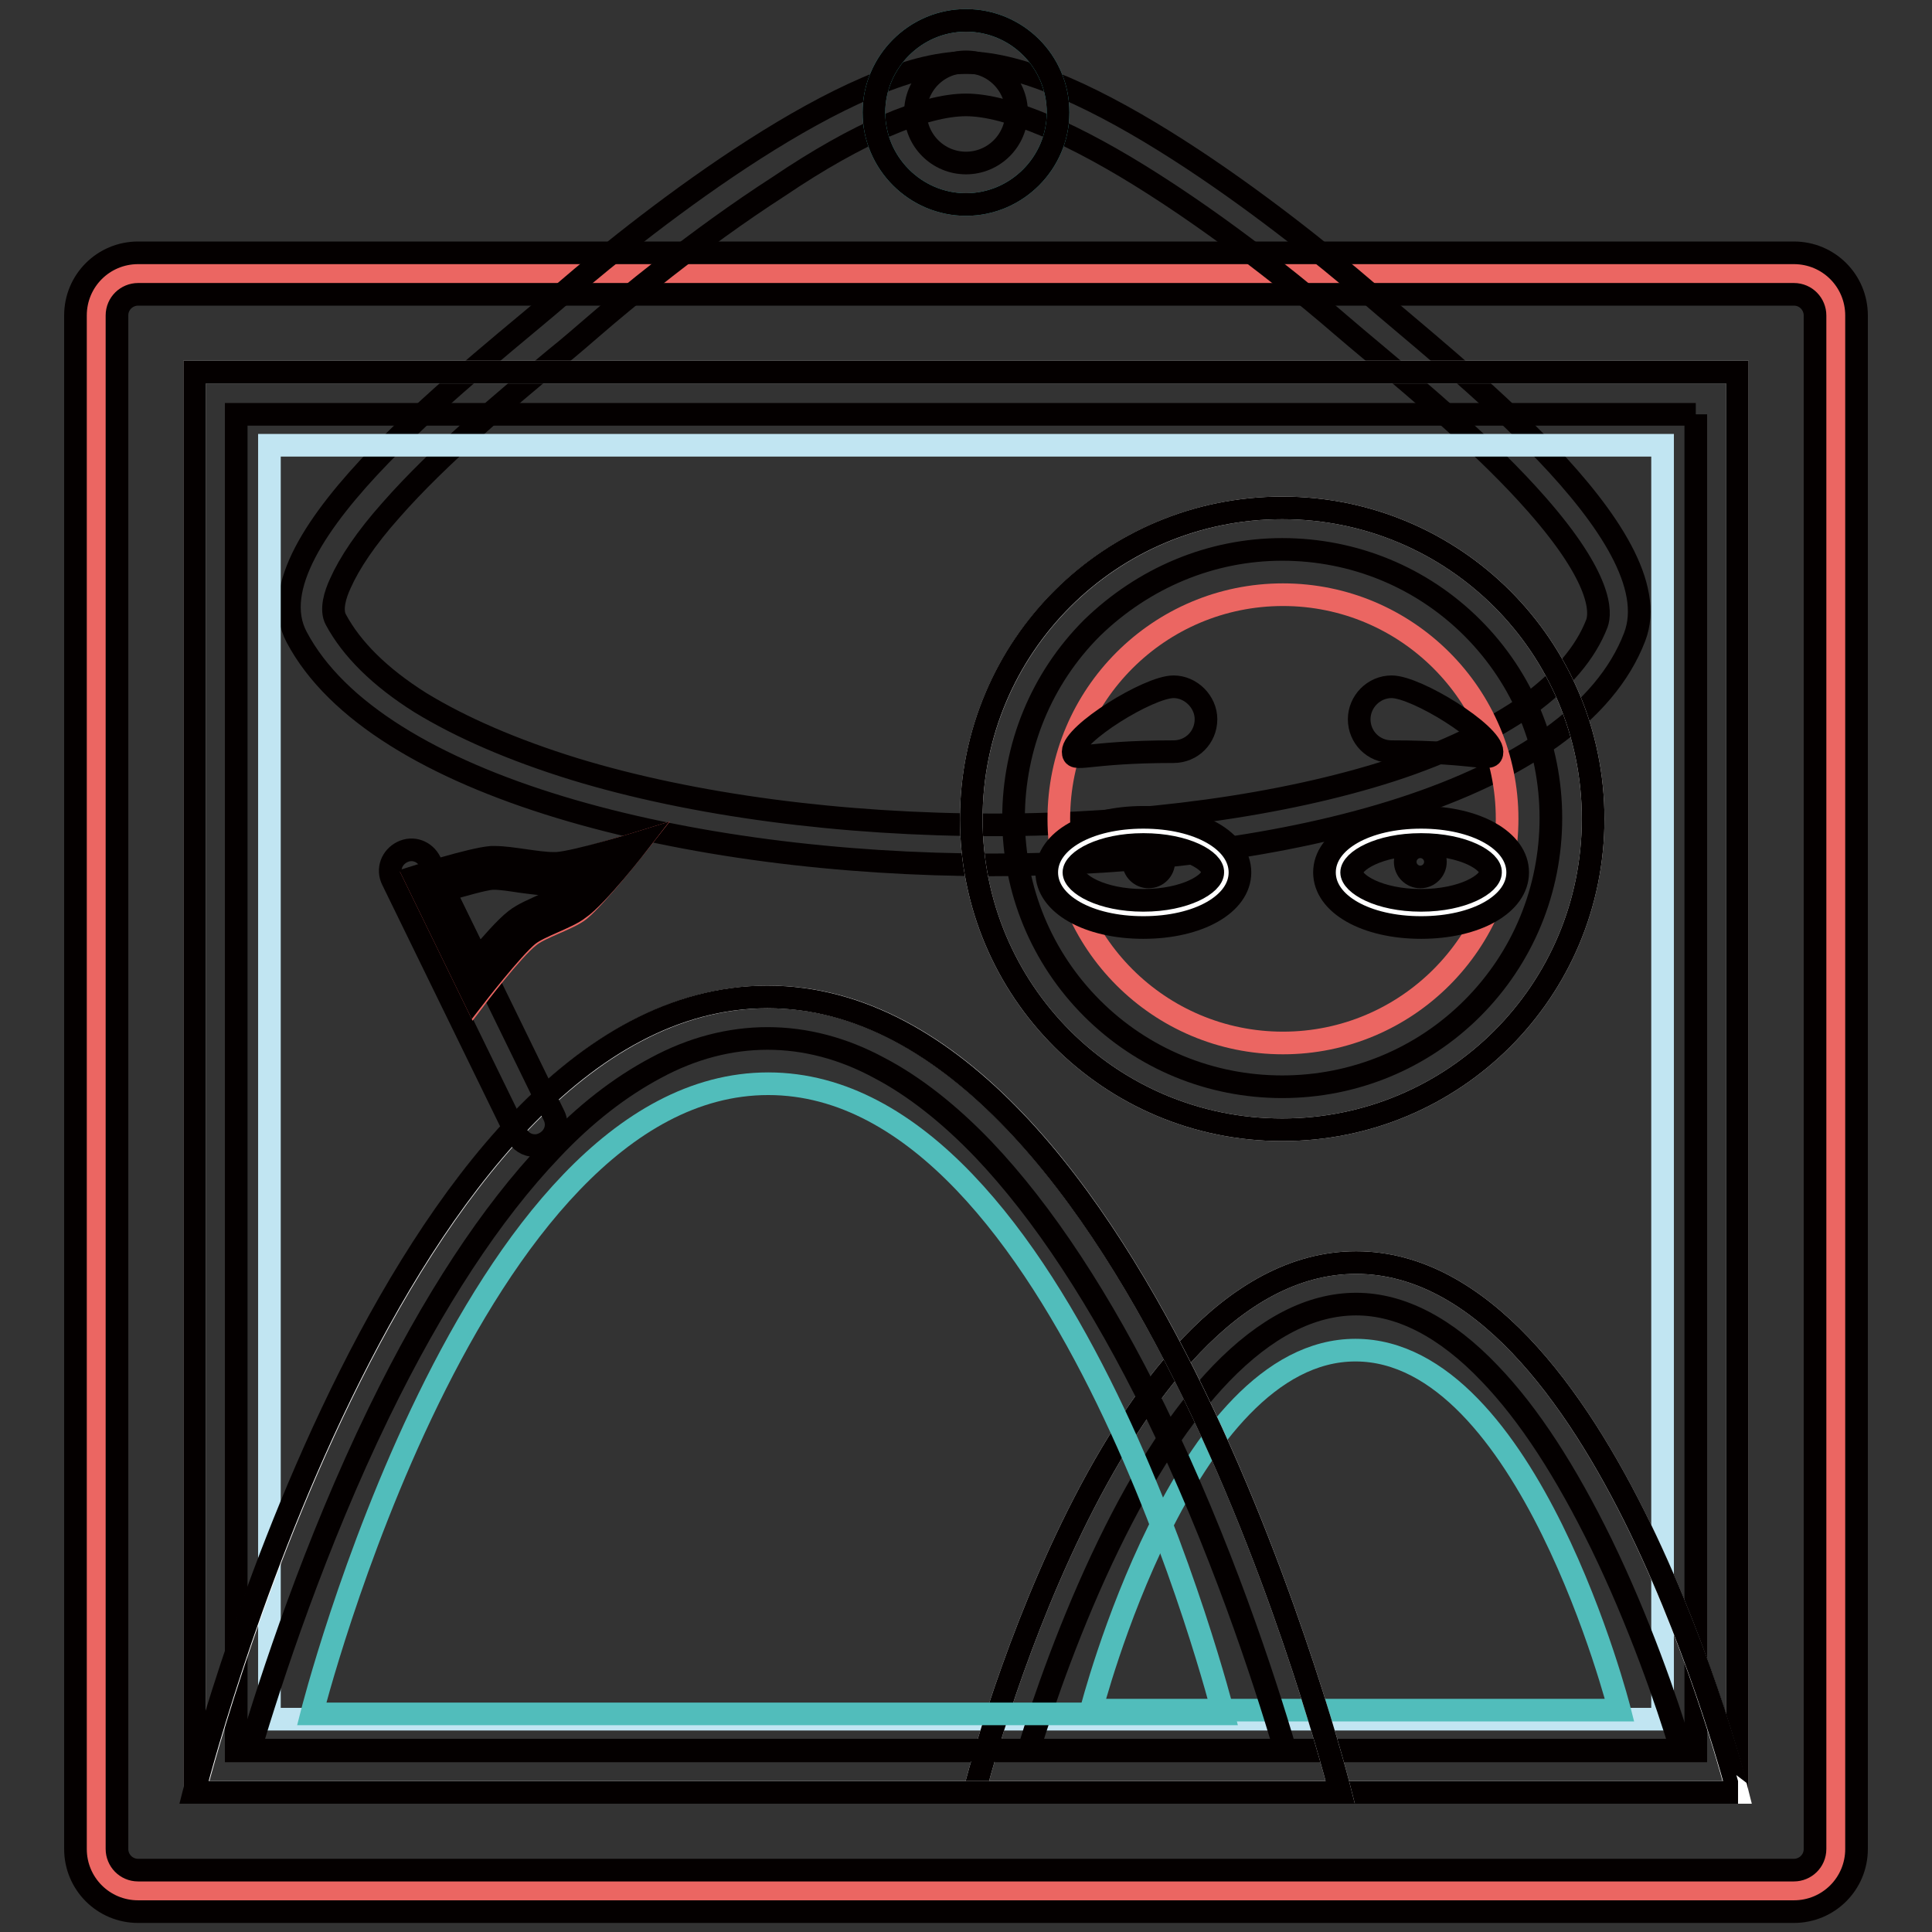 <?xml version="1.0" encoding="utf-8"?>
<!-- Svg Vector Icons : http://www.onlinewebfonts.com/icon -->
<!DOCTYPE svg PUBLIC "-//W3C//DTD SVG 1.1//EN" "http://www.w3.org/Graphics/SVG/1.1/DTD/svg11.dtd">
<svg version="1.1" xmlns="http://www.w3.org/2000/svg" xmlns:xlink="http://www.w3.org/1999/xlink" x="0px" y="0px" viewBox="0 0 256 256" enable-background="new 0 0 256 256" xml:space="preserve">
<rect x="0" y="0" width="256" height="256" fill="#333333" stroke="none"/>
<g> <path stroke-width="3" fill-opacity="0" stroke="#eb6662"  d="M243.2,245c0,3.1-2.5,5.5-5.5,5.5H18.3c-3.1,0-5.5-2.5-5.5-5.5V41.8c0-3.1,2.5-5.5,5.5-5.5h219.4 c3.1,0,5.5,2.5,5.5,5.5V245L243.2,245z"/> <path stroke-width="3" fill-opacity="0" stroke="#040000"  d="M237.7,253.3H18.3c-4.6,0-8.3-3.7-8.3-8.3V41.8c0-4.6,3.7-8.3,8.3-8.3h219.4c4.6,0,8.3,3.7,8.3,8.3V245 C246,249.6,242.3,253.3,237.7,253.3L237.7,253.3z M18.3,39c-1.5,0-2.8,1.2-2.8,2.8V245c0,1.5,1.2,2.8,2.8,2.8h219.4 c1.5,0,2.8-1.2,2.8-2.8V41.8c0-1.5-1.2-2.8-2.8-2.8H18.3z"/> <path stroke-width="3" fill-opacity="0" stroke="#040000"  d="M128,13.9c5.5,0,14.4,3.8,25,10.6c11.1,7.1,20.9,15.3,24.6,18.5c1.3,1.1,2.8,2.4,4.5,3.8 c6.3,5.3,15,12.6,21.5,20c8.8,10,8.5,14.4,8,15.8c-1.5,3.9-4.6,7.5-9.1,10.8c-4.7,3.3-10.8,6.3-18.2,8.7c-14.3,4.6-33,7.2-52.6,7.2 c-20.1,0-39.9-2.6-55.6-7.4c-8.1-2.5-15-5.5-20.4-8.8c-5.4-3.4-9.1-7.1-11.2-11c-0.7-1.3-0.1-3.3,0.6-4.8c1.2-2.7,3.4-6,6.7-9.7 c6.4-7.3,15.3-14.7,21.8-20.1c2-1.6,3.7-3.1,5.1-4.3c3.7-3.2,13.5-11.4,24.5-18.5C113.7,17.6,122.5,13.9,128,13.9 M128,8.3 c-15.3,0-41.6,20.4-53.2,30.4c-10.9,9.5-42.3,32.9-35.5,45.7c10.5,19.9,51.9,30.2,92.2,30.2c39.2,0,77.3-9.8,85.1-30.2 c5.2-13.5-24.5-36.2-35.4-45.7C169.7,28.8,143.3,8.3,128,8.3L128,8.3z"/> <path stroke-width="3" fill-opacity="0" stroke="#51bdbb"  d="M140.2,14.9c0,6.7-5.5,12.2-12.2,12.2c-6.7,0-12.2-5.5-12.2-12.2c0-6.7,5.5-12.2,12.2-12.2 C134.7,2.7,140.2,8.1,140.2,14.9z"/> <path stroke-width="3" fill-opacity="0" stroke="#040000"  d="M128,8.2c3.7,0,6.7,3,6.7,6.7c0,3.7-3,6.7-6.7,6.7s-6.7-3-6.7-6.7C121.3,11.2,124.3,8.2,128,8.2 M128,2.7 c-6.7,0-12.2,5.5-12.2,12.2c0,6.7,5.5,12.2,12.2,12.2c6.7,0,12.2-5.5,12.2-12.2C140.2,8.1,134.7,2.7,128,2.7z"/> <path stroke-width="3" fill-opacity="0" stroke="#ffffff"  d="M25.8,49.3h204.4v188.2H25.8V49.3z"/> <path stroke-width="3" fill-opacity="0" stroke="#040000"  d="M224.7,54.9V232H31.3V54.9H224.7 M230.2,49.3H25.8v188.2h204.4V49.3L230.2,49.3z"/> <path stroke-width="3" fill-opacity="0" stroke="#c1e5f2"  d="M35.7,59h184.6v168.8H35.7V59z"/> <path stroke-width="3" fill-opacity="0" stroke="#ffffff"  d="M128.7,108.5c0,22.8,18.4,41.2,41.2,41.2s41.2-18.4,41.2-41.2s-18.4-41.2-41.2-41.2S128.7,85.8,128.7,108.5 z"/> <path stroke-width="3" fill-opacity="0" stroke="#040000"  d="M169.9,72.8c9.5,0,18.5,3.7,25.2,10.4s10.4,15.7,10.4,25.2c0,9.5-3.7,18.5-10.4,25.2 c-6.7,6.7-15.7,10.4-25.2,10.4c-9.5,0-18.5-3.7-25.2-10.4c-6.7-6.7-10.4-15.7-10.4-25.2c0-9.5,3.7-18.5,10.4-25.2 C151.5,76.6,160.4,72.8,169.9,72.8 M169.9,67.3c-22.8,0-41.2,18.4-41.2,41.2s18.4,41.2,41.2,41.2s41.2-18.4,41.2-41.2 S192.7,67.3,169.9,67.3L169.9,67.3z"/> <path stroke-width="3" fill-opacity="0" stroke="#eb6662"  d="M140.3,108.5c0,16.4,13.3,29.7,29.7,29.7c16.4,0,29.7-13.3,29.7-29.7c0,0,0,0,0,0 c0-16.4-13.3-29.7-29.7-29.7S140.3,92.1,140.3,108.5C140.3,108.5,140.3,108.5,140.3,108.5z"/> <path stroke-width="3" fill-opacity="0" stroke="#040000"  d="M159.8,95.3c0,2.4-1.9,4.3-4.3,4.3c-11.8,0-13.3,1.5-13.3,0c0-2.4,10-8.6,13.3-8.6 C157.8,91,159.8,93,159.8,95.3z M180.1,95.3c0,2.4,1.9,4.3,4.3,4.3c11.8,0,13.3,1.5,13.3,0c0-2.4-10-8.6-13.3-8.6 C182,91,180.1,93,180.1,95.3z"/> <path stroke-width="3" fill-opacity="0" stroke="#ffffff"  d="M140.5,115.6c0,3,4.9,5.5,11,5.5c6.1,0,11-2.5,11-5.5l0,0c0-3-4.9-5.5-11-5.5 C145.5,110.1,140.5,112.6,140.5,115.6z"/> <path stroke-width="3" fill-opacity="0" stroke="#040000"  d="M151.5,122.9c-7.3,0-12.8-3.1-12.8-7.3c0-4.2,5.5-7.3,12.8-7.3c7.3,0,12.8,3.1,12.8,7.3 C164.3,119.8,158.8,122.9,151.5,122.9z M151.5,111.9c-5.6,0-9.2,2.2-9.2,3.7c0,1.5,3.6,3.7,9.2,3.7c5.6,0,9.2-2.2,9.2-3.7 C160.8,114.1,157.2,111.9,151.5,111.9z"/> <path stroke-width="3" fill-opacity="0" stroke="#040000"  d="M150.2,114.2c0,1.1,0.9,2,2,2c1.1,0,2-0.9,2-2c0,0,0,0,0,0c0-1.1-0.9-2-2-2 C151.1,112.2,150.2,113.1,150.2,114.2C150.2,114.2,150.2,114.2,150.2,114.2z"/> <path stroke-width="3" fill-opacity="0" stroke="#ffffff"  d="M177.3,115.6c0,3,4.9,5.5,11,5.5s11-2.5,11-5.5l0,0c0-3-4.9-5.5-11-5.5S177.3,112.6,177.3,115.6z"/> <path stroke-width="3" fill-opacity="0" stroke="#040000"  d="M188.3,122.9c-7.3,0-12.8-3.1-12.8-7.3c0-4.2,5.5-7.3,12.8-7.3s12.8,3.1,12.8,7.3 C201.1,119.8,195.6,122.9,188.3,122.9z M188.3,111.9c-5.6,0-9.2,2.2-9.2,3.7c0,1.5,3.6,3.7,9.2,3.7c5.6,0,9.2-2.2,9.2-3.7 C197.6,114.1,194,111.9,188.3,111.9L188.3,111.9z"/> <path stroke-width="3" fill-opacity="0" stroke="#040000"  d="M186.2,114.2c0,1.1,0.9,2,2,2c1.1,0,2-0.9,2-2c0,0,0,0,0,0c0-1.1-0.9-2-2-2S186.2,113.1,186.2,114.2 C186.2,114.2,186.2,114.2,186.2,114.2z"/> <path stroke-width="3" fill-opacity="0" stroke="#ffffff"  d="M230.2,237.5H129.1c0,0,17.6-70.2,50.6-70.2C212.6,167.3,230.2,237.5,230.2,237.5L230.2,237.5z"/> <path stroke-width="3" fill-opacity="0" stroke="#040000"  d="M179.7,172.8c5.9,0,11.9,3.1,17.7,9.2c5.2,5.4,10.1,13,14.8,22.6c5,10.3,8.6,20.7,10.6,27.3h-86.5 c2-6.5,5.6-16.9,10.6-27.2c4.7-9.7,9.7-17.3,14.9-22.7C167.7,175.9,173.7,172.8,179.7,172.8 M179.7,167.3 c-33,0-50.6,70.2-50.6,70.2h101.2C230.2,237.5,212.6,167.3,179.7,167.3z"/> <path stroke-width="3" fill-opacity="0" stroke="#51bdbb"  d="M214.6,226.6h-70c0,0,12.2-47.7,35-47.7C202.5,178.9,214.6,226.6,214.6,226.6z"/> <path stroke-width="3" fill-opacity="0" stroke="#ffffff"  d="M177.6,237.5H25.8c0,0,26.5-105.4,76-105.4C151.2,132.1,177.6,237.5,177.6,237.5L177.6,237.5z"/> <path stroke-width="3" fill-opacity="0" stroke="#040000"  d="M101.7,137.6c5,0,10,1.3,14.8,3.9c4.6,2.4,9.3,6.1,13.8,10.8c7.9,8.3,15.6,20,22.8,34.7 c8.6,17.6,14.4,35.4,17.2,44.9H33.1c2.8-9.4,8.6-27.2,17.1-44.7c7.2-14.8,14.9-26.5,22.8-34.8c4.5-4.8,9.2-8.4,13.9-10.9 C91.7,138.9,96.7,137.6,101.7,137.6 M101.7,132.1c-49.5,0-76,105.4-76,105.4h151.9C177.6,237.5,151.2,132.1,101.7,132.1 L101.7,132.1z"/> <path stroke-width="3" fill-opacity="0" stroke="#51bdbb"  d="M162.1,227.1H41.3c0,0,21.1-83.5,60.5-83.5C141.1,143.6,162.1,227.1,162.1,227.1z"/> <path stroke-width="3" fill-opacity="0" stroke="#040000"  d="M70.9,151.8c-1.1,0-2-0.6-2.5-1.6L52,116.6c-0.7-1.4-0.1-3,1.3-3.7c1.4-0.7,3-0.1,3.7,1.3l16.4,33.6 c0.7,1.4,0.1,3-1.3,3.7C71.7,151.7,71.3,151.8,70.9,151.8z"/> <path stroke-width="3" fill-opacity="0" stroke="#eb6662"  d="M84.6,111.7c0,0-5.5,7-7.8,8.9c-1.5,1.2-5.3,2.3-6.7,3.5c-2.2,1.7-7.2,8.3-7.2,8.3l-7.8-16 c0,0,7.5-2.4,10.1-2.6c2.2-0.2,6.6,1,8.7,0.8C76.5,114.2,84.6,111.7,84.6,111.7z"/> <path stroke-width="3" fill-opacity="0" stroke="#040000"  d="M65.5,116.4c0.9,0,2.2,0.2,3.5,0.4c1.5,0.2,3,0.4,4.3,0.4c0.2,0,0.5,0,0.7,0c0.7-0.1,1.7-0.2,2.8-0.5 c-0.7,0.7-1.3,1.3-1.7,1.7c-0.5,0.4-1.7,0.9-2.8,1.4c-1.5,0.7-3,1.3-4,2.1c-1.3,1-3.3,3.3-5,5.3l-4.5-9.2c2.5-0.7,5.2-1.5,6.4-1.6 C65.3,116.4,65.4,116.4,65.5,116.4 M84.6,111.7c0,0-8.1,2.5-10.8,2.7c-0.2,0-0.3,0-0.5,0c-2.1,0-5.6-0.8-7.7-0.8 c-0.2,0-0.3,0-0.5,0c-2.6,0.2-10.1,2.6-10.1,2.6l7.8,16c0,0,5.1-6.6,7.2-8.3c1.5-1.2,5.2-2.3,6.7-3.5 C79.1,118.8,84.6,111.7,84.6,111.7L84.6,111.7z"/></g>
</svg>